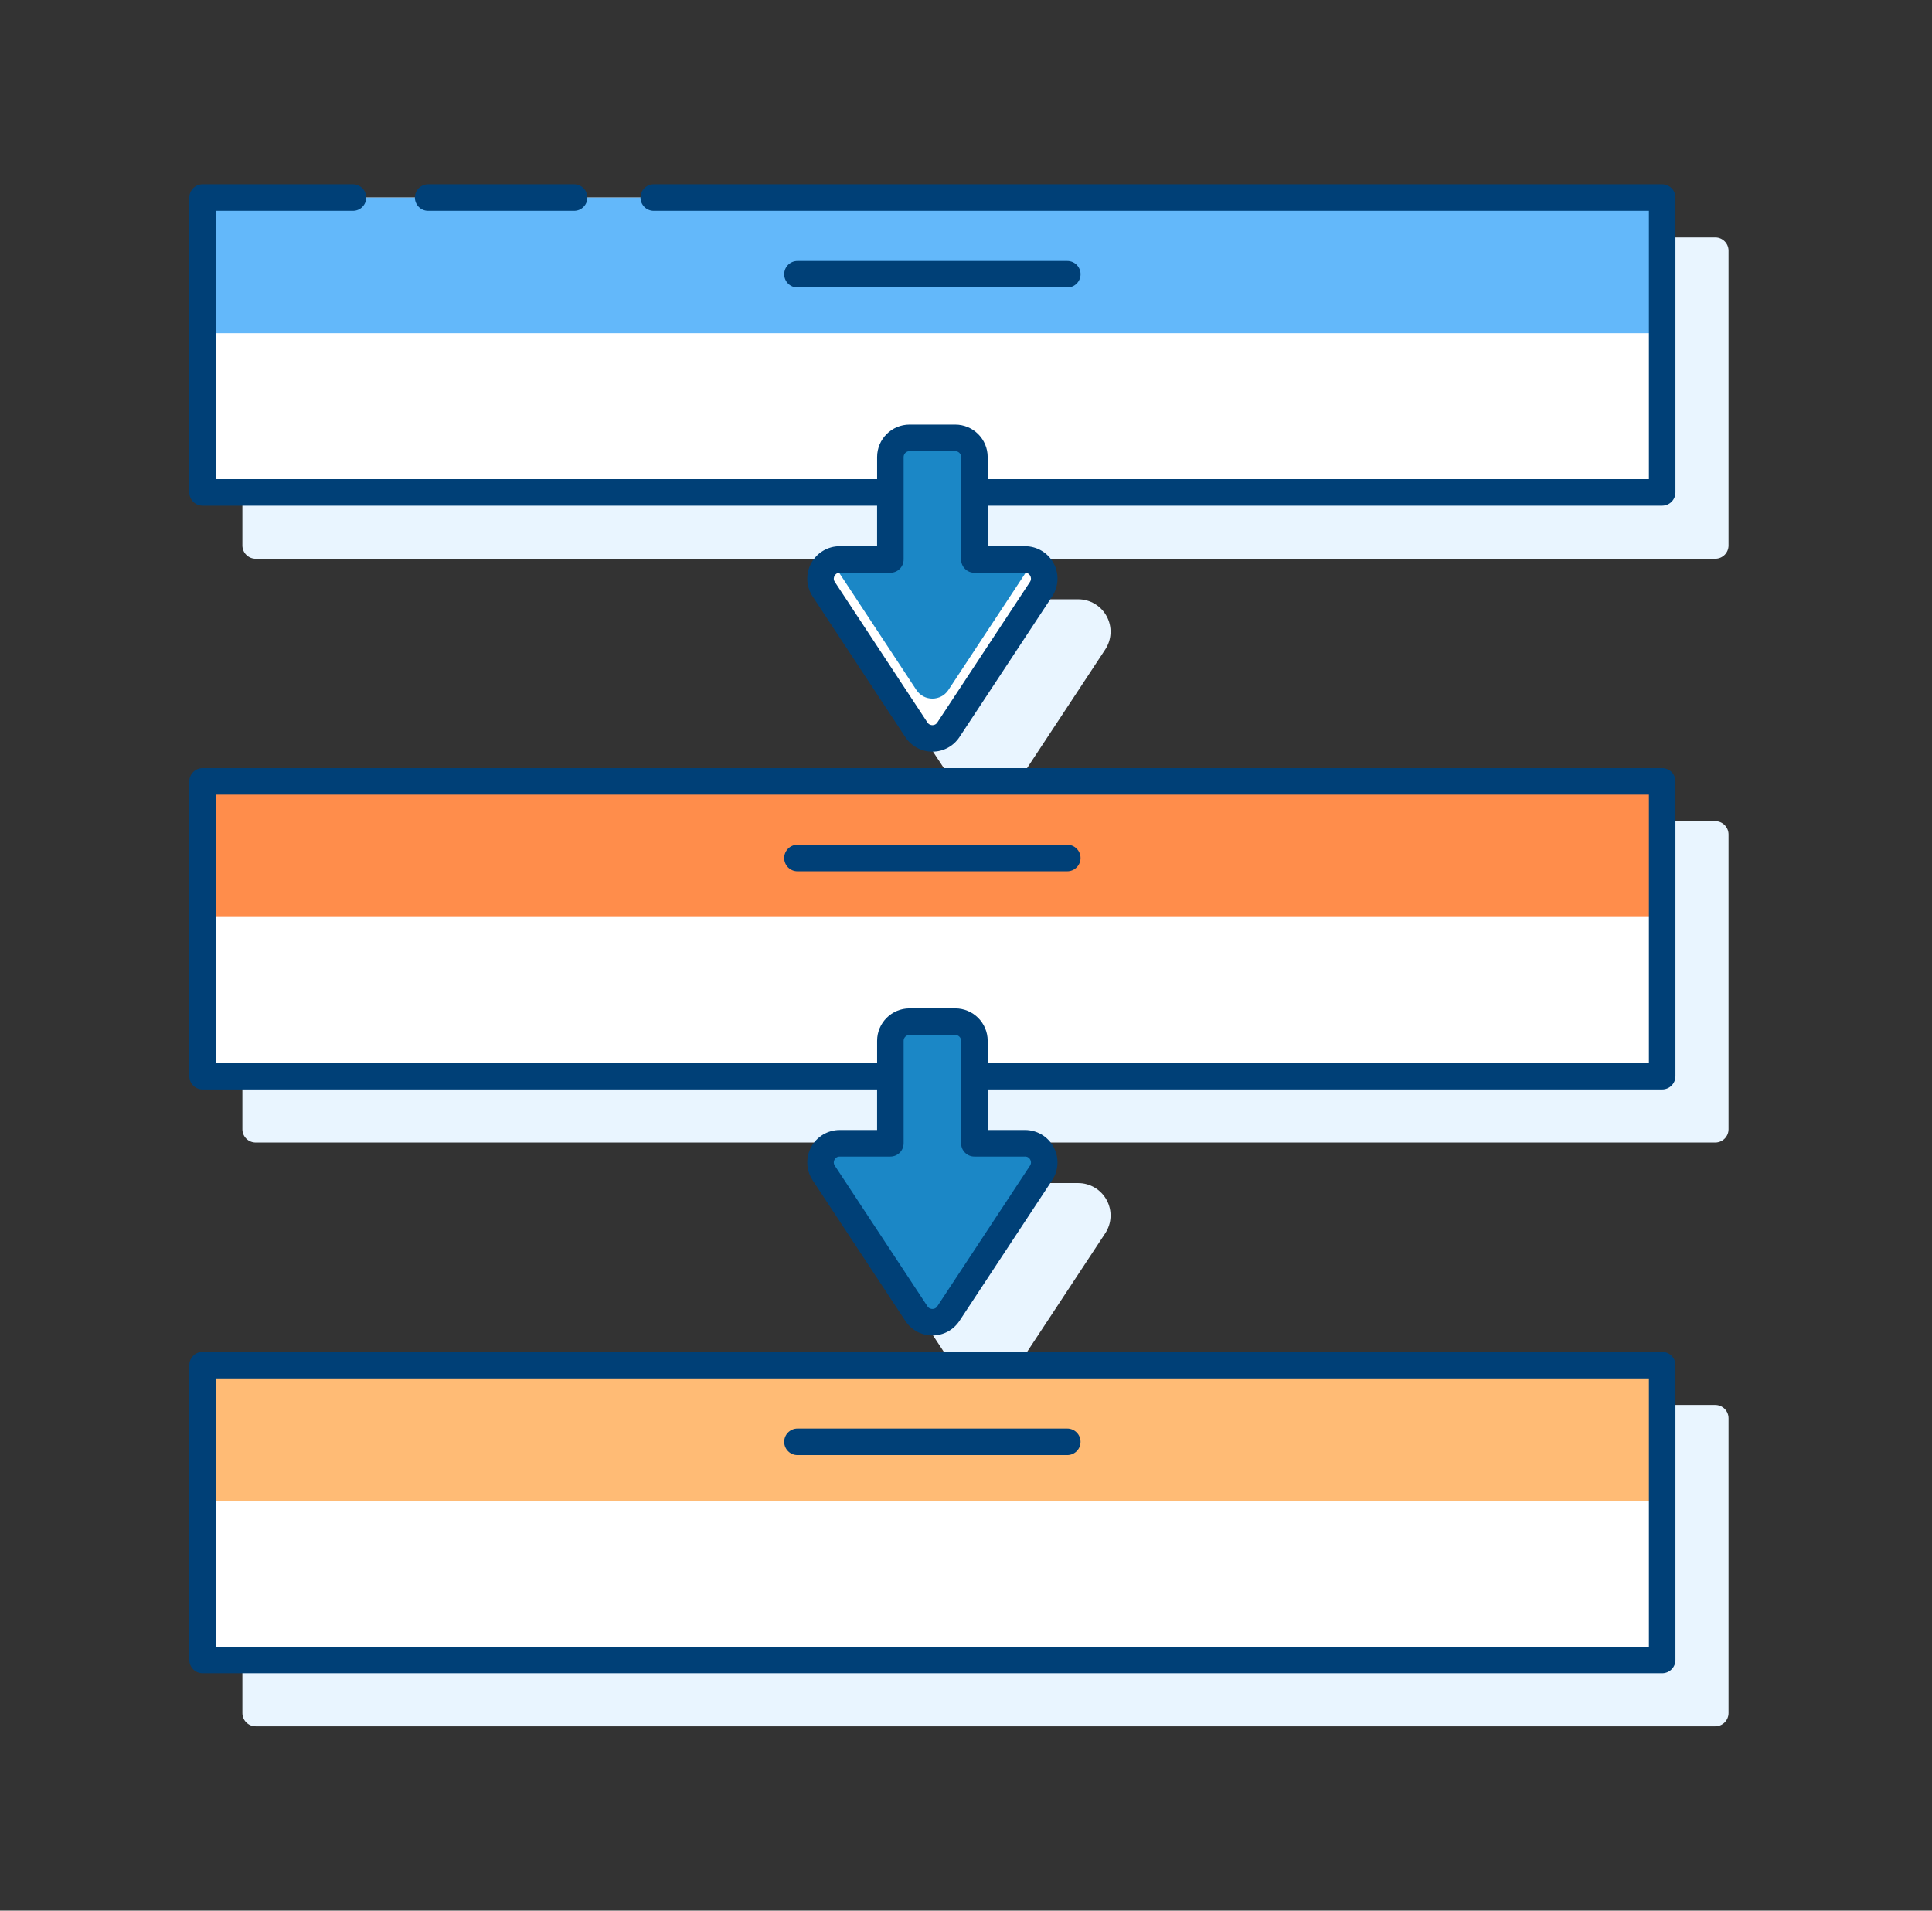 <svg width="91" height="90" viewBox="0 0 91 90" fill="none" xmlns="http://www.w3.org/2000/svg">
<rect x="0" y="0" width="91" height="90" fill="#333333" stroke="none"/>
<path d="M80.792 11.181H12.042C11.697 11.181 11.417 11.461 11.417 11.806V25.694C11.417 26.039 11.697 26.319 12.042 26.319H43.812V28.229H42.051C41.489 28.229 40.974 28.537 40.707 29.032C40.44 29.527 40.467 30.126 40.776 30.596L45.142 37.22C45.425 37.65 45.901 37.907 46.417 37.907C46.932 37.907 47.408 37.65 47.692 37.22L52.057 30.596C52.367 30.126 52.394 29.527 52.127 29.031C51.86 28.536 51.345 28.229 50.782 28.229H49.021V26.319H80.792C81.137 26.319 81.417 26.039 81.417 25.694V11.806C81.417 11.461 81.137 11.181 80.792 11.181Z" fill="#E9F5FF"/>
<path d="M80.792 38.681H12.042C11.697 38.681 11.417 38.961 11.417 39.306V53.194C11.417 53.539 11.697 53.819 12.042 53.819H43.812V55.729H42.051C41.489 55.729 40.974 56.037 40.707 56.532C40.44 57.027 40.467 57.626 40.776 58.096L45.142 64.72C45.425 65.15 45.901 65.407 46.417 65.407C46.932 65.407 47.408 65.15 47.692 64.72L52.057 58.096C52.367 57.626 52.394 57.027 52.127 56.531C51.86 56.036 51.345 55.729 50.782 55.729H49.021V53.819H80.792C81.137 53.819 81.417 53.539 81.417 53.194V39.306C81.417 38.961 81.137 38.681 80.792 38.681Z" fill="#E9F5FF"/>
<path d="M80.792 66.181H12.042C11.697 66.181 11.417 66.461 11.417 66.806V80.694C11.417 81.039 11.697 81.319 12.042 81.319H80.792C81.137 81.319 81.417 81.039 81.417 80.694V66.806C81.417 66.461 81.137 66.181 80.792 66.181Z" fill="#E9F5FF"/>
<path d="M78.292 9.306H9.542V23.194H78.292V9.306Z" fill="white"/>
<path d="M78.292 9.306H9.542V15.694H78.292V9.306Z" fill="#63B8FA"/>
<path d="M48.282 26.354H45.896V21.527C45.896 21.029 45.492 20.625 44.994 20.625H42.839C42.341 20.625 41.937 21.029 41.937 21.527V26.354H39.551C38.833 26.354 38.403 27.153 38.798 27.753L43.163 34.377C43.52 34.917 44.313 34.917 44.67 34.377L49.035 27.753C49.43 27.152 49 26.354 48.282 26.354Z" fill="white"/>
<path d="M39.551 26.354C39.411 26.354 39.287 26.392 39.172 26.445L43.163 32.501C43.52 33.042 44.313 33.042 44.67 32.501L48.661 26.445C48.547 26.392 48.422 26.354 48.282 26.354H45.896V24.479V21.527C45.896 21.029 45.492 20.625 44.994 20.625H42.839C42.341 20.625 41.937 21.029 41.937 21.527V24.479V26.354H39.551Z" fill="#1B87C6"/>
<path d="M78.292 36.806H9.542V50.694H78.292V36.806Z" fill="white"/>
<path d="M78.292 36.806H9.542V43.194H78.292V36.806Z" fill="#FF8D4B"/>
<path d="M48.282 53.854H45.896V49.027C45.896 48.529 45.492 48.125 44.994 48.125H42.839C42.341 48.125 41.937 48.529 41.937 49.027V53.854H39.551C38.833 53.854 38.403 54.653 38.798 55.252L43.163 61.877C43.52 62.417 44.313 62.417 44.67 61.877L49.035 55.252C49.43 54.653 49 53.854 48.282 53.854Z" fill="#1B87C6"/>
<path d="M78.292 64.306H9.542V78.194H78.292V64.306Z" fill="white"/>
<path d="M78.292 64.306H9.542V70.694H78.292V64.306Z" fill="#FFBB75"/>
<path d="M78.292 8.681H30.792C30.447 8.681 30.167 8.961 30.167 9.306C30.167 9.651 30.447 9.931 30.792 9.931H77.667V22.569H46.521V21.527C46.521 20.685 45.836 20 44.994 20H42.84C41.998 20 41.313 20.685 41.313 21.527V22.569H10.167V9.931H16.625C16.97 9.931 17.25 9.651 17.25 9.306C17.25 8.961 16.97 8.681 16.625 8.681H9.542C9.197 8.681 8.917 8.961 8.917 9.306V23.194C8.917 23.539 9.197 23.819 9.542 23.819H41.312V25.729H39.551C38.989 25.729 38.474 26.036 38.207 26.532C37.94 27.027 37.967 27.626 38.276 28.096L42.642 34.72C42.925 35.15 43.401 35.407 43.917 35.407C44.432 35.407 44.908 35.15 45.192 34.72L49.557 28.096C49.867 27.626 49.894 27.027 49.627 26.532C49.36 26.037 48.845 25.729 48.282 25.729H46.521V23.819H78.292C78.637 23.819 78.917 23.539 78.917 23.194V9.306C78.917 8.961 78.637 8.681 78.292 8.681ZM48.282 26.979C48.426 26.979 48.497 27.07 48.526 27.125C48.555 27.179 48.592 27.289 48.514 27.409L44.148 34.034C44.077 34.142 43.972 34.158 43.917 34.158C43.861 34.158 43.757 34.142 43.685 34.034L39.32 27.409C39.241 27.289 39.278 27.18 39.307 27.125C39.337 27.071 39.407 26.98 39.551 26.98H41.937C42.282 26.98 42.562 26.7 42.562 26.355V21.527C42.562 21.375 42.687 21.25 42.839 21.25H44.993C45.146 21.25 45.27 21.375 45.27 21.527V26.355C45.27 26.7 45.55 26.98 45.895 26.98H48.282V26.979Z" fill="#004077"/>
<path d="M20.167 9.931H27.042C27.387 9.931 27.667 9.651 27.667 9.306C27.667 8.961 27.387 8.681 27.042 8.681H20.167C19.822 8.681 19.542 8.961 19.542 9.306C19.542 9.651 19.822 9.931 20.167 9.931Z" fill="#004077"/>
<path d="M50.271 13.542C50.616 13.542 50.896 13.262 50.896 12.917C50.896 12.572 50.616 12.292 50.271 12.292H37.562C37.217 12.292 36.937 12.572 36.937 12.917C36.937 13.262 37.217 13.542 37.562 13.542H50.271Z" fill="#004077"/>
<path d="M78.292 36.181H9.542C9.197 36.181 8.917 36.461 8.917 36.806V50.694C8.917 51.039 9.197 51.319 9.542 51.319H41.312V53.229H39.551C38.989 53.229 38.474 53.536 38.207 54.032C37.94 54.527 37.967 55.126 38.276 55.596L42.642 62.22C42.925 62.65 43.401 62.907 43.917 62.907C44.432 62.907 44.908 62.65 45.192 62.22L49.557 55.596C49.867 55.126 49.894 54.527 49.627 54.032C49.36 53.537 48.845 53.229 48.282 53.229H46.521V51.319H78.292C78.637 51.319 78.917 51.039 78.917 50.694V36.806C78.917 36.461 78.637 36.181 78.292 36.181ZM48.282 54.479C48.426 54.479 48.497 54.571 48.526 54.625C48.555 54.679 48.592 54.789 48.514 54.909L44.148 61.534C44.077 61.642 43.972 61.658 43.917 61.658C43.861 61.658 43.757 61.642 43.685 61.534L39.32 54.909C39.241 54.789 39.278 54.68 39.307 54.626C39.337 54.571 39.407 54.48 39.551 54.48H41.937C42.282 54.48 42.562 54.2 42.562 53.855V49.027C42.562 48.875 42.687 48.751 42.839 48.751H44.993C45.146 48.751 45.27 48.875 45.27 49.027V53.855C45.27 54.2 45.55 54.48 45.895 54.48H48.282V54.479ZM77.667 50.069H46.521V49.027C46.521 48.185 45.836 47.5 44.994 47.5H42.84C41.998 47.5 41.313 48.185 41.313 49.027V50.069H10.167V37.431H77.667V50.069Z" fill="#004077"/>
<path d="M37.562 41.042H50.27C50.615 41.042 50.895 40.762 50.895 40.417C50.895 40.072 50.615 39.792 50.27 39.792H37.562C37.217 39.792 36.937 40.072 36.937 40.417C36.937 40.762 37.217 41.042 37.562 41.042Z" fill="#004077"/>
<path d="M78.292 63.681H9.542C9.197 63.681 8.917 63.961 8.917 64.306V78.194C8.917 78.539 9.197 78.819 9.542 78.819H78.292C78.637 78.819 78.917 78.539 78.917 78.194V64.306C78.917 63.961 78.637 63.681 78.292 63.681ZM77.667 77.569H10.167V64.931H77.667V77.569Z" fill="#004077"/>
<path d="M37.562 68.542H50.27C50.615 68.542 50.895 68.262 50.895 67.917C50.895 67.572 50.615 67.292 50.27 67.292H37.562C37.217 67.292 36.937 67.572 36.937 67.917C36.937 68.262 37.217 68.542 37.562 68.542Z" fill="#004077"/>
</svg>
